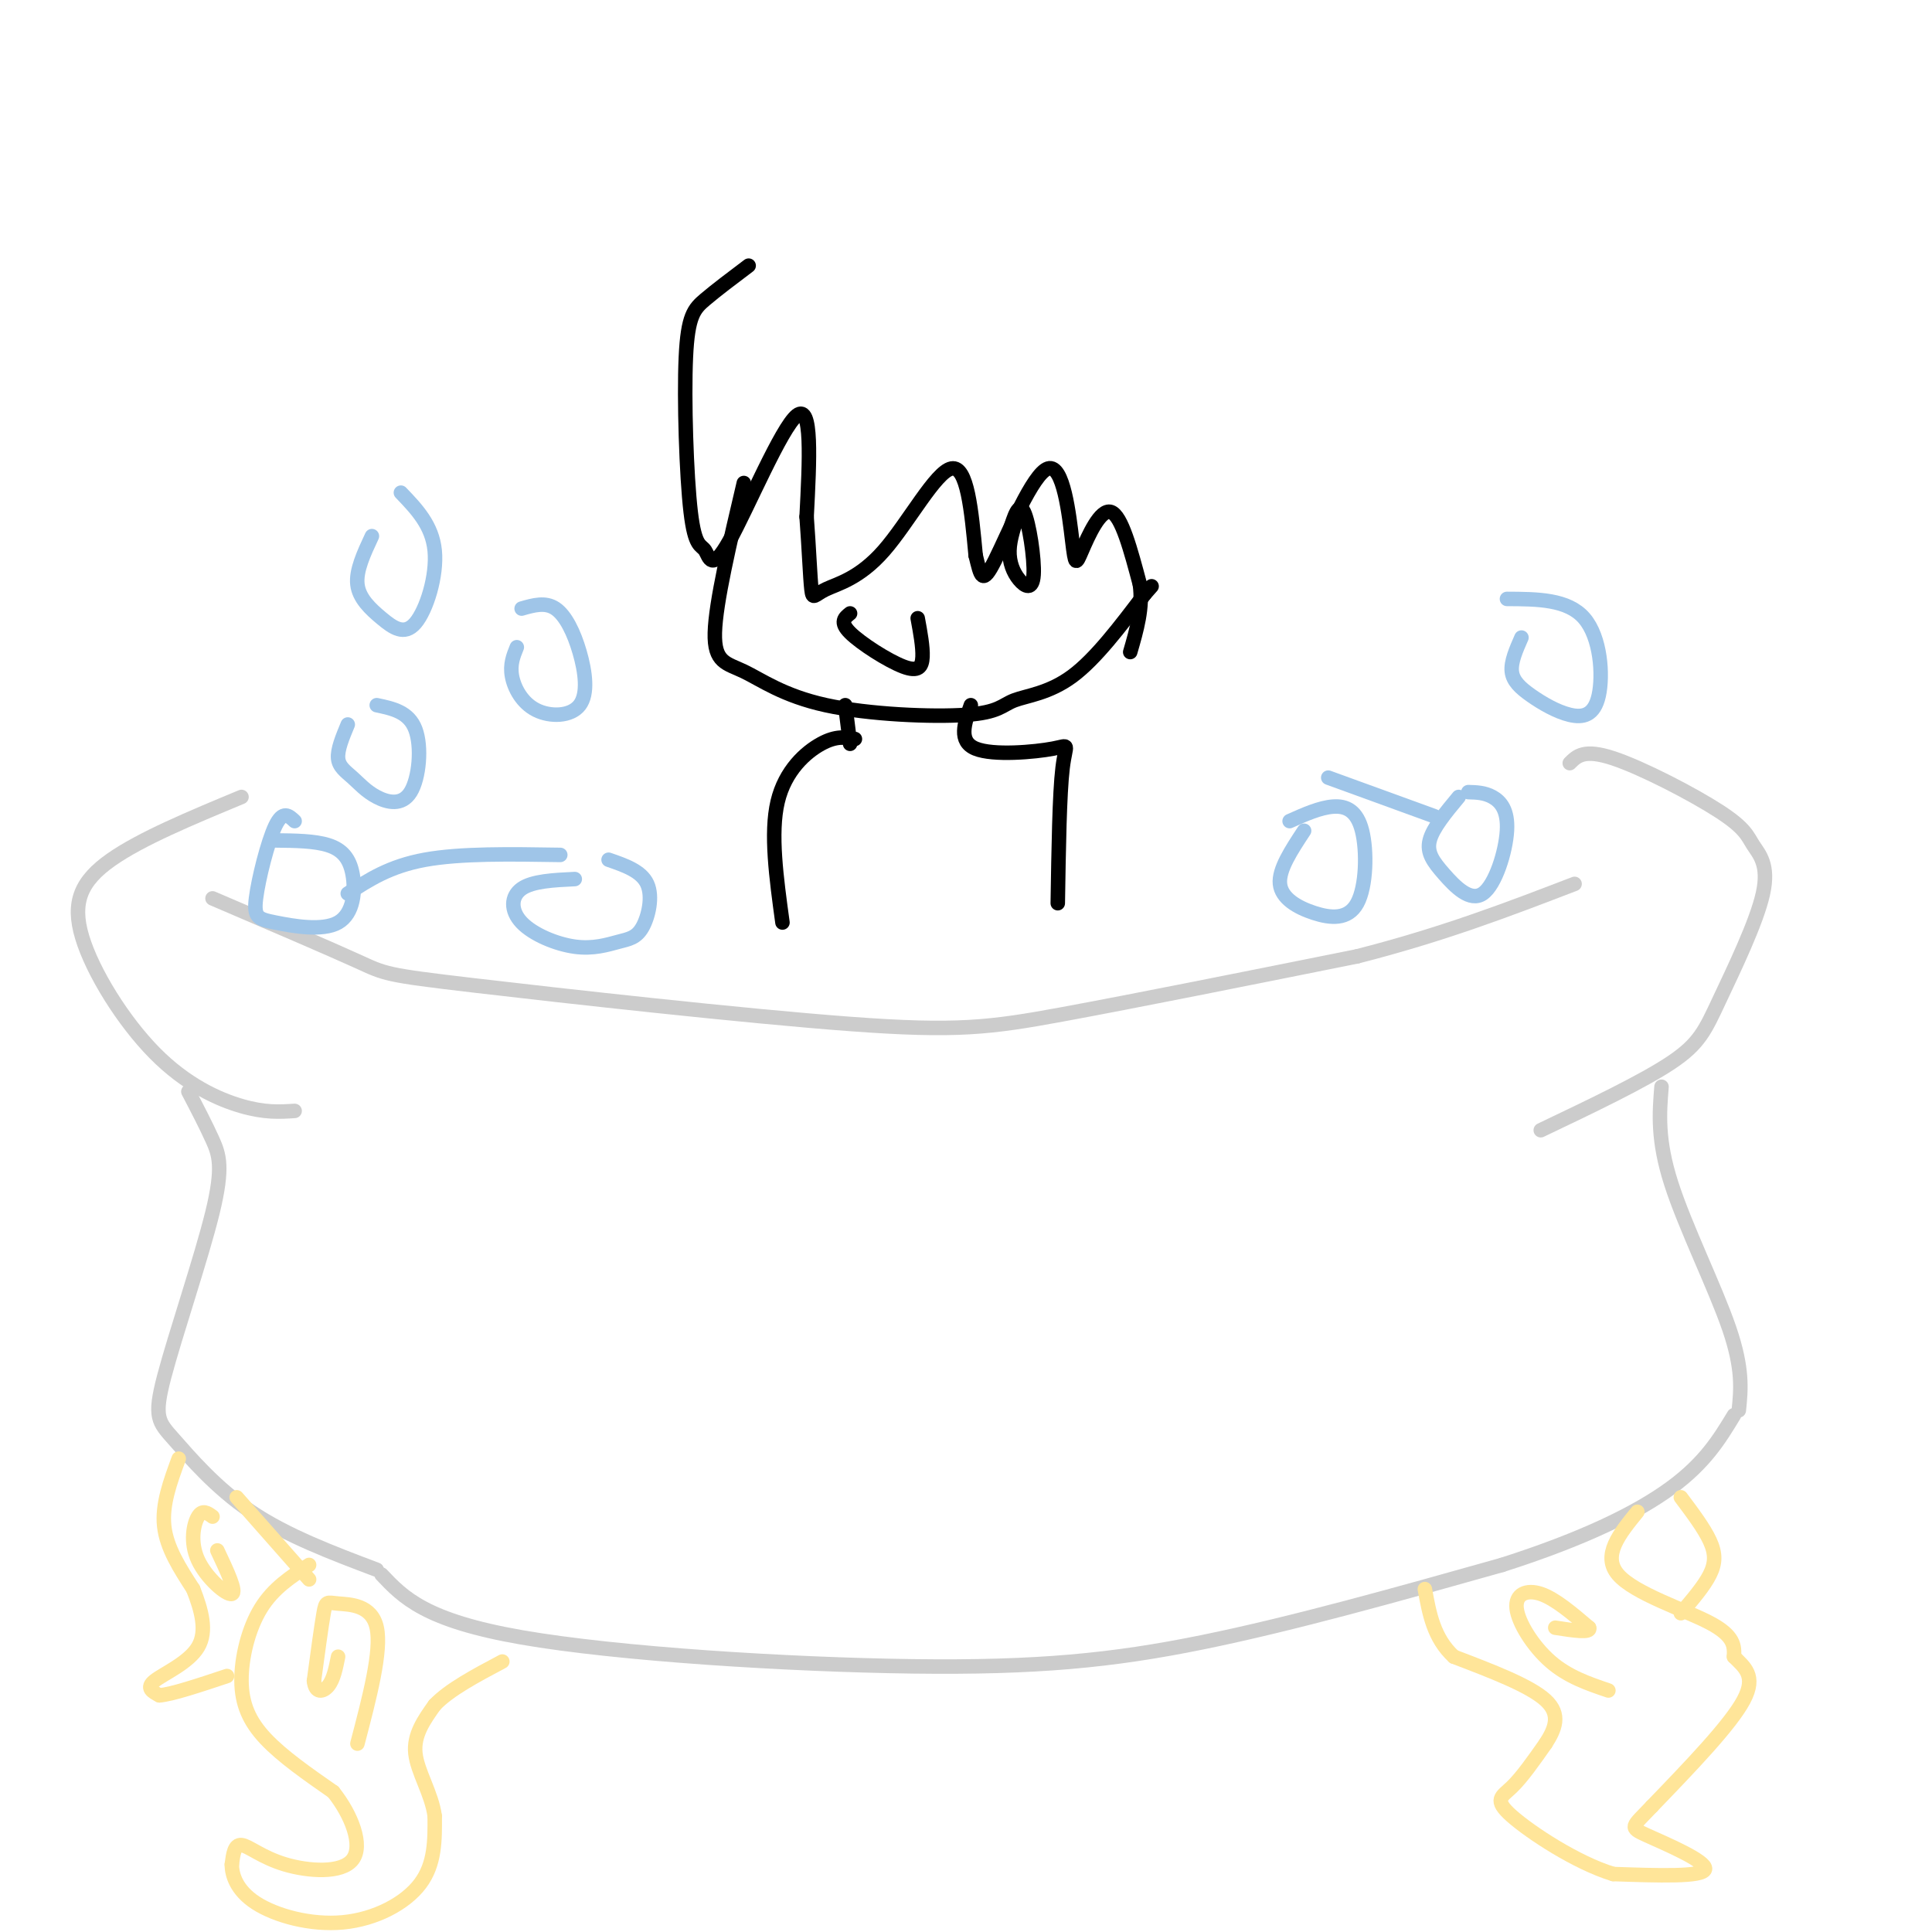 <svg viewBox='0 0 400 400' version='1.1' xmlns='http://www.w3.org/2000/svg' xmlns:xlink='http://www.w3.org/1999/xlink'><g fill='none' stroke='rgb(204,204,204)' stroke-width='3' stroke-linecap='round' stroke-linejoin='round'><path d='M44,186c12.072,5.167 24.144,10.335 30,13c5.856,2.665 5.498,2.828 24,5c18.502,2.172 55.866,6.354 78,8c22.134,1.646 29.038,0.756 44,-2c14.962,-2.756 37.981,-7.378 61,-12'/><path d='M281,198c17.667,-4.500 31.333,-9.750 45,-15'/><path d='M50,165c-10.404,4.324 -20.807,8.648 -27,13c-6.193,4.352 -8.175,8.734 -6,16c2.175,7.266 8.509,17.418 15,24c6.491,6.582 13.140,9.595 18,11c4.860,1.405 7.930,1.203 11,1'/><path d='M39,226c1.817,3.481 3.633,6.962 5,10c1.367,3.038 2.283,5.635 0,15c-2.283,9.365 -7.767,25.500 -10,34c-2.233,8.500 -1.217,9.365 2,13c3.217,3.635 8.633,10.038 16,15c7.367,4.962 16.683,8.481 26,12'/><path d='M79,326c4.512,4.762 9.024,9.524 29,13c19.976,3.476 55.417,5.667 81,6c25.583,0.333 41.310,-1.190 60,-5c18.690,-3.810 40.345,-9.905 62,-16'/><path d='M311,324c16.844,-5.378 27.956,-10.822 35,-16c7.044,-5.178 10.022,-10.089 13,-15'/><path d='M325,158c1.492,-1.495 2.983,-2.990 9,-1c6.017,1.990 16.559,7.467 22,11c5.441,3.533 5.781,5.124 7,7c1.219,1.876 3.316,4.039 2,10c-1.316,5.961 -6.047,15.720 -9,22c-2.953,6.280 -4.130,9.080 -10,13c-5.870,3.920 -16.435,8.960 -27,14'/><path d='M360,292c0.444,-4.289 0.889,-8.578 -2,-17c-2.889,-8.422 -9.111,-20.978 -12,-30c-2.889,-9.022 -2.444,-14.511 -2,-20'/></g>
<g fill='none' stroke='rgb(255,229,153)' stroke-width='3' stroke-linecap='round' stroke-linejoin='round'><path d='M49,310c0.000,0.000 15.000,17.000 15,17'/><path d='M64,324c-3.708,2.399 -7.417,4.798 -10,9c-2.583,4.202 -4.042,10.208 -4,15c0.042,4.792 1.583,8.369 5,12c3.417,3.631 8.708,7.315 14,11'/><path d='M69,371c3.783,4.735 6.241,11.073 4,14c-2.241,2.927 -9.180,2.442 -14,1c-4.820,-1.442 -7.520,-3.841 -9,-4c-1.480,-0.159 -1.740,1.920 -2,4'/><path d='M48,386c-0.022,2.105 0.922,5.368 5,8c4.078,2.632 11.290,4.632 18,4c6.710,-0.632 12.917,-3.895 16,-8c3.083,-4.105 3.041,-9.053 3,-14'/><path d='M90,376c-0.600,-4.622 -3.600,-9.178 -4,-13c-0.400,-3.822 1.800,-6.911 4,-10'/><path d='M90,353c3.000,-3.167 8.500,-6.083 14,-9'/><path d='M74,361c2.518,-9.601 5.036,-19.202 4,-24c-1.036,-4.798 -5.625,-4.792 -8,-5c-2.375,-0.208 -2.536,-0.631 -3,2c-0.464,2.631 -1.232,8.315 -2,14'/><path d='M65,348c0.267,2.667 1.933,2.333 3,1c1.067,-1.333 1.533,-3.667 2,-6'/><path d='M339,313c-3.689,4.533 -7.378,9.067 -4,13c3.378,3.933 13.822,7.267 19,10c5.178,2.733 5.089,4.867 5,7'/><path d='M359,343c2.067,2.111 4.733,3.889 2,9c-2.733,5.111 -10.867,13.556 -19,22'/><path d='M342,374c-4.107,4.357 -4.875,4.250 -1,6c3.875,1.750 12.393,5.357 12,7c-0.393,1.643 -9.696,1.321 -19,1'/><path d='M334,388c-7.607,-2.310 -17.125,-8.583 -21,-12c-3.875,-3.417 -2.107,-3.976 0,-6c2.107,-2.024 4.554,-5.512 7,-9'/><path d='M320,361c1.933,-3.000 3.267,-6.000 0,-9c-3.267,-3.000 -11.133,-6.000 -19,-9'/><path d='M301,343c-4.167,-3.833 -5.083,-8.917 -6,-14'/><path d='M333,350c-4.190,-1.423 -8.381,-2.845 -12,-6c-3.619,-3.155 -6.667,-8.042 -7,-11c-0.333,-2.958 2.048,-3.988 5,-3c2.952,0.988 6.476,3.994 10,7'/><path d='M329,337c0.500,1.167 -3.250,0.583 -7,0'/><path d='M37,302c-1.750,4.750 -3.500,9.500 -3,14c0.500,4.500 3.250,8.750 6,13'/><path d='M40,329c1.702,4.345 2.958,8.708 1,12c-1.958,3.292 -7.131,5.512 -9,7c-1.869,1.488 -0.435,2.244 1,3'/><path d='M33,351c2.500,-0.167 8.250,-2.083 14,-4'/><path d='M44,314c-1.042,-0.756 -2.083,-1.512 -3,0c-0.917,1.512 -1.708,5.292 0,9c1.708,3.708 5.917,7.345 7,7c1.083,-0.345 -0.958,-4.673 -3,-9'/><path d='M348,310c2.400,3.200 4.800,6.400 6,9c1.200,2.600 1.200,4.600 0,7c-1.200,2.400 -3.600,5.200 -6,8'/></g>
<g fill='none' stroke='rgb(159,197,232)' stroke-width='3' stroke-linecap='round' stroke-linejoin='round'><path d='M61,170c-1.214,-1.143 -2.428,-2.286 -4,1c-1.572,3.286 -3.503,11.000 -4,15c-0.497,4.000 0.442,4.287 4,5c3.558,0.713 9.737,1.851 13,0c3.263,-1.851 3.609,-6.691 3,-10c-0.609,-3.309 -2.174,-5.088 -5,-6c-2.826,-0.912 -6.913,-0.956 -11,-1'/><path d='M72,150c-1.085,2.609 -2.169,5.219 -2,7c0.169,1.781 1.592,2.734 3,4c1.408,1.266 2.800,2.844 5,4c2.200,1.156 5.208,1.888 7,-1c1.792,-2.888 2.369,-9.397 1,-13c-1.369,-3.603 -4.685,-4.302 -8,-5'/><path d='M72,185c4.333,-2.833 8.667,-5.667 16,-7c7.333,-1.333 17.667,-1.167 28,-1'/><path d='M119,182c-4.379,0.210 -8.758,0.421 -11,2c-2.242,1.579 -2.346,4.527 0,7c2.346,2.473 7.142,4.472 11,5c3.858,0.528 6.776,-0.415 9,-1c2.224,-0.585 3.753,-0.811 5,-3c1.247,-2.189 2.214,-6.340 1,-9c-1.214,-2.660 -4.607,-3.830 -8,-5'/><path d='M107,134c-0.724,1.783 -1.447,3.566 -1,6c0.447,2.434 2.065,5.520 5,7c2.935,1.480 7.189,1.356 9,-1c1.811,-2.356 1.180,-6.942 0,-11c-1.180,-4.058 -2.909,-7.588 -5,-9c-2.091,-1.412 -4.546,-0.706 -7,0'/><path d='M77,111c-1.665,3.565 -3.330,7.129 -3,10c0.330,2.871 2.656,5.048 5,7c2.344,1.952 4.708,3.679 7,1c2.292,-2.679 4.512,-9.766 4,-15c-0.512,-5.234 -3.756,-8.617 -7,-12'/><path d='M302,165c-2.678,3.224 -5.356,6.447 -6,9c-0.644,2.553 0.744,4.435 3,7c2.256,2.565 5.378,5.811 8,4c2.622,-1.811 4.744,-8.680 5,-13c0.256,-4.320 -1.356,-6.091 -3,-7c-1.644,-0.909 -3.322,-0.954 -5,-1'/><path d='M315,132c-1.104,2.514 -2.208,5.027 -2,7c0.208,1.973 1.727,3.404 4,5c2.273,1.596 5.300,3.356 8,4c2.700,0.644 5.073,0.174 6,-4c0.927,-4.174 0.408,-12.050 -3,-16c-3.408,-3.950 -9.704,-3.975 -16,-4'/><path d='M270,172c-2.650,4.019 -5.300,8.038 -5,11c0.300,2.962 3.550,4.868 7,6c3.450,1.132 7.100,1.489 9,-2c1.900,-3.489 2.050,-10.824 1,-15c-1.050,-4.176 -3.300,-5.193 -6,-5c-2.700,0.193 -5.850,1.597 -9,3'/><path d='M297,169c0.000,0.000 -22.000,-8.000 -22,-8'/></g>
<g fill='none' stroke='rgb(0,0,0)' stroke-width='3' stroke-linecap='round' stroke-linejoin='round'><path d='M154,100c-2.919,12.387 -5.837,24.773 -6,31c-0.163,6.227 2.431,6.293 6,8c3.569,1.707 8.114,5.054 17,7c8.886,1.946 22.114,2.491 29,2c6.886,-0.491 7.431,-2.017 10,-3c2.569,-0.983 7.163,-1.424 12,-5c4.837,-3.576 9.919,-10.288 15,-17'/><path d='M237,123c2.500,-2.833 1.250,-1.417 0,0'/><path d='M176,127c-1.119,0.887 -2.238,1.774 0,4c2.238,2.226 7.833,5.792 11,7c3.167,1.208 3.905,0.060 4,-2c0.095,-2.060 -0.452,-5.030 -1,-8'/><path d='M155,55c-3.342,2.518 -6.684,5.037 -9,7c-2.316,1.963 -3.607,3.371 -4,12c-0.393,8.629 0.113,24.481 1,32c0.887,7.519 2.155,6.706 3,8c0.845,1.294 1.266,4.694 5,-2c3.734,-6.694 10.781,-23.484 14,-26c3.219,-2.516 2.609,9.242 2,21'/><path d='M167,107c0.493,6.604 0.726,12.615 1,15c0.274,2.385 0.589,1.144 3,0c2.411,-1.144 6.918,-2.193 12,-8c5.082,-5.807 10.738,-16.374 14,-17c3.262,-0.626 4.131,8.687 5,18'/><path d='M202,115c1.090,4.387 1.315,6.354 4,1c2.685,-5.354 7.830,-18.029 11,-19c3.170,-0.971 4.365,9.760 5,15c0.635,5.240 0.709,4.988 2,2c1.291,-2.988 3.797,-8.711 6,-8c2.203,0.711 4.101,7.855 6,15'/><path d='M236,121c0.667,4.833 -0.667,9.417 -2,14'/><path d='M211,106c-0.970,2.781 -1.939,5.563 -2,8c-0.061,2.437 0.788,4.530 2,6c1.212,1.470 2.788,2.319 3,-1c0.212,-3.319 -0.939,-10.805 -2,-13c-1.061,-2.195 -2.030,0.903 -3,4'/><path d='M175,146c0.000,0.000 1.000,8.000 1,8'/><path d='M177,153c-1.933,-0.356 -3.867,-0.711 -7,1c-3.133,1.711 -7.467,5.489 -9,12c-1.533,6.511 -0.267,15.756 1,25'/><path d='M201,146c-1.321,3.756 -2.643,7.512 1,9c3.643,1.488 12.250,0.708 16,0c3.750,-0.708 2.643,-1.345 2,4c-0.643,5.345 -0.821,16.673 -1,28'/></g>
</svg>